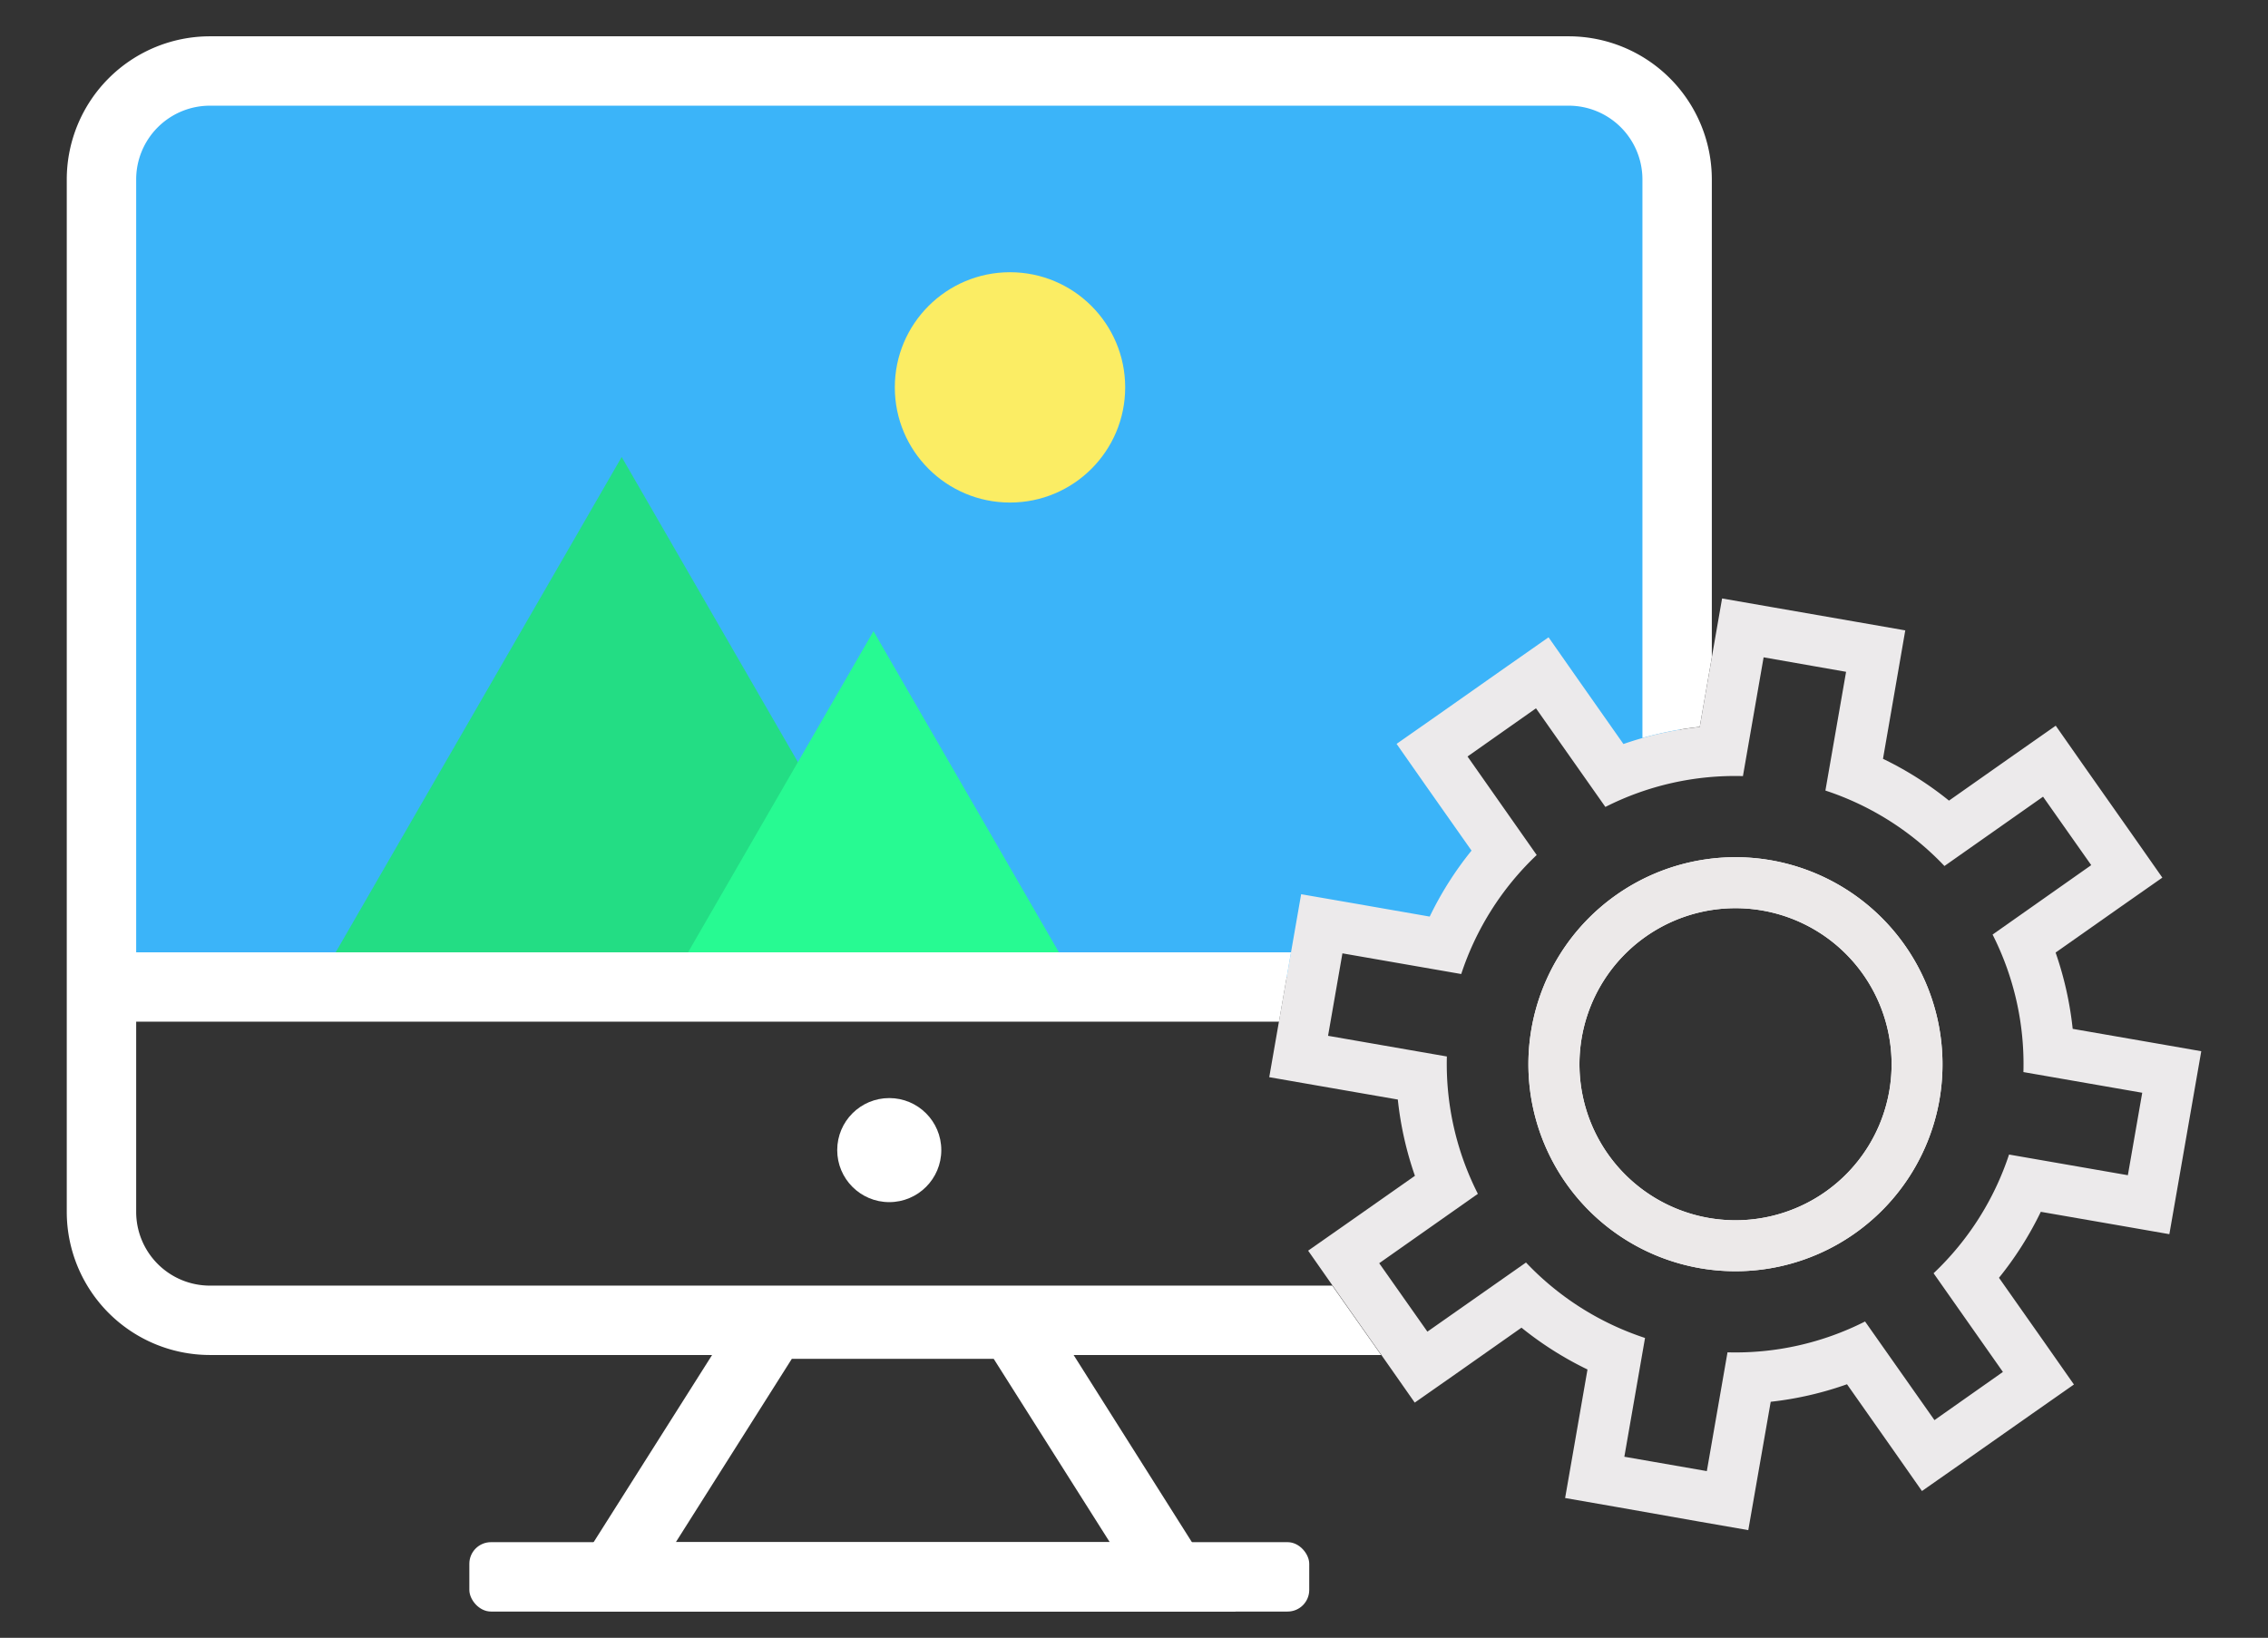 <svg id="Layer_1" data-name="Layer 1" xmlns="http://www.w3.org/2000/svg" viewBox="0 0 326.11 235.556">
  <rect x="0" y="0" width="326.11" height="235.556" fill="#333333" stroke="none"/>
  <defs>
    <style>
      .cls-1 {
        fill: #3bb4f9;
      }

      .cls-2 {
        fill: #fff;
      }

      .cls-3 {
        fill: #23dd84;
      }

      .cls-4 {
        fill: #27fa92;
      }

      .cls-5 {
        fill: #fbed64;
      }

      .cls-6 {
        fill: #eceaeb;
      }

      .cls-7 {
        fill: #ece9e9;
      }
    </style>
  </defs>
  <g id="Layer_2" data-name="Layer 2">
    <polygon class="cls-1" points="16.666 141.953 188.251 140.492 190.956 133.778 208.666 136.964 215.332 123.281 206.444 107.111 221.999 96.444 231.332 110.667 241.555 108.889 241.555 21.333 230.444 9.333 27.777 9.333 16.666 17.778 16.666 141.953"/>
    <path class="cls-2" d="M225.567,5.222H30.171A20.594,20.594,0,0,0,9.6,25.79V174.28a20.6,20.6,0,0,0,20.569,20.6H198.59l-6.282-8.92-.739-1.058H30.171A10.607,10.607,0,0,1,19.58,174.313V25.79A10.607,10.607,0,0,1,30.171,15.2h195.4a10.606,10.606,0,0,1,10.59,10.59v80.342a50.288,50.288,0,0,1,8.24-1.595l1.738-10V25.79A20.594,20.594,0,0,0,225.567,5.222Z"/>
    <circle class="cls-2" cx="127.864" cy="165.411" r="7.483"/>
    <path class="cls-2" d="M177.686,231.777H79.043l29.32-46.336h40.045ZM97.176,221.8H159.57l-16.689-26.372H113.855Z"/>
    <rect class="cls-2" x="67.486" y="221.799" width="120.765" height="9.978" rx="3.108"/>
    <polygon class="cls-3" points="89.39 65.726 46.229 140.492 132.559 140.492 89.39 65.726"/>
    <polygon class="cls-4" points="125.597 90.78 96.898 140.492 154.295 140.492 125.597 90.78"/>
    <circle class="cls-5" cx="145.225" cy="55.715" r="16.562"/>
    <path class="cls-6" d="M265.444,96.617,262.471,113.7a41.379,41.379,0,0,1,17.116,10.851l14.177-9.969,6.929,9.843-14.185,9.986a41.228,41.228,0,0,1,4.434,19.779l17.083,2.973-2.066,11.859-17.083-2.973a41.364,41.364,0,0,1-10.851,17.074l9.969,14.194-9.843,6.929-9.978-14.185a41.225,41.225,0,0,1-19.779,4.434l-2.973,17.083-11.859-2.066,2.973-17.083a41.366,41.366,0,0,1-17.116-10.851l-14.177,9.944-6.929-9.843L212.5,171.7a41.234,41.234,0,0,1-4.459-19.754l-17.083-2.973,2.066-11.859,17.083,2.973a41.379,41.379,0,0,1,10.851-17.116L211.012,108.8l9.843-6.929,9.978,14.185a41.225,41.225,0,0,1,19.779-4.434l2.973-17.083,11.859,2.083m8.482-5.963-7.223-1.26-11.858-2.066-7.232-1.26-1.26,7.223L244.4,104.553a49.251,49.251,0,0,0-10.969,2.453l-6.568-9.348-4.2-6-6,4.2-9.852,6.929-6,4.2,4.2,6,6.576,9.348a48.784,48.784,0,0,0-6.013,9.49l-11.263-1.965-7.223-1.252-1.26,7.223-2.066,11.859-1.26,7.232,7.223,1.259,11.263,1.957a48.8,48.8,0,0,0,2.461,10.969l-9.356,6.568-6,4.2,4.2,6,6.929,9.851,4.2,6,6-4.2,9.348-6.576a49.09,49.09,0,0,0,9.491,6.013l-1.957,11.263-1.26,7.223,7.223,1.259,11.884,2.1,7.231,1.26,1.26-7.223,1.965-11.237a48.8,48.8,0,0,0,10.969-2.52l6.576,9.356,4.2,6,6-4.2,9.852-6.92,6-4.2-4.2-6-6.576-9.348a49.117,49.117,0,0,0,6.014-9.49l11.262,1.956,7.223,1.26,1.26-7.223,2.066-11.859,1.26-7.231-7.223-1.26-11.263-1.957A49.253,49.253,0,0,0,295.57,137l9.348-6.576,6-4.2-4.2-6-6.929-9.852-4.2-6-6,4.2-9.348,6.576a48.836,48.836,0,0,0-9.49-6.014l1.957-11.279,1.251-7.223Z"/>
    <path class="cls-2" d="M253.392,130.951a22.441,22.441,0,1,1-25.954,18.266l0-.008a22.44,22.44,0,0,1,25.952-18.258m1.259-7.223a29.773,29.773,0,1,0,24.221,34.442v-.008A29.8,29.8,0,0,0,254.651,123.728Z"/>
    <path class="cls-7" d="M253.392,130.951a22.441,22.441,0,1,1-25.954,18.266l0-.008a22.44,22.44,0,0,1,25.952-18.258m1.259-7.223a29.773,29.773,0,1,0,24.221,34.442v-.008A29.8,29.8,0,0,0,254.651,123.728Z"/>
    <polygon class="cls-2" points="14.591 136.964 185.631 136.964 183.901 146.942 14.591 146.942 14.591 136.964"/>
  </g>
</svg>
